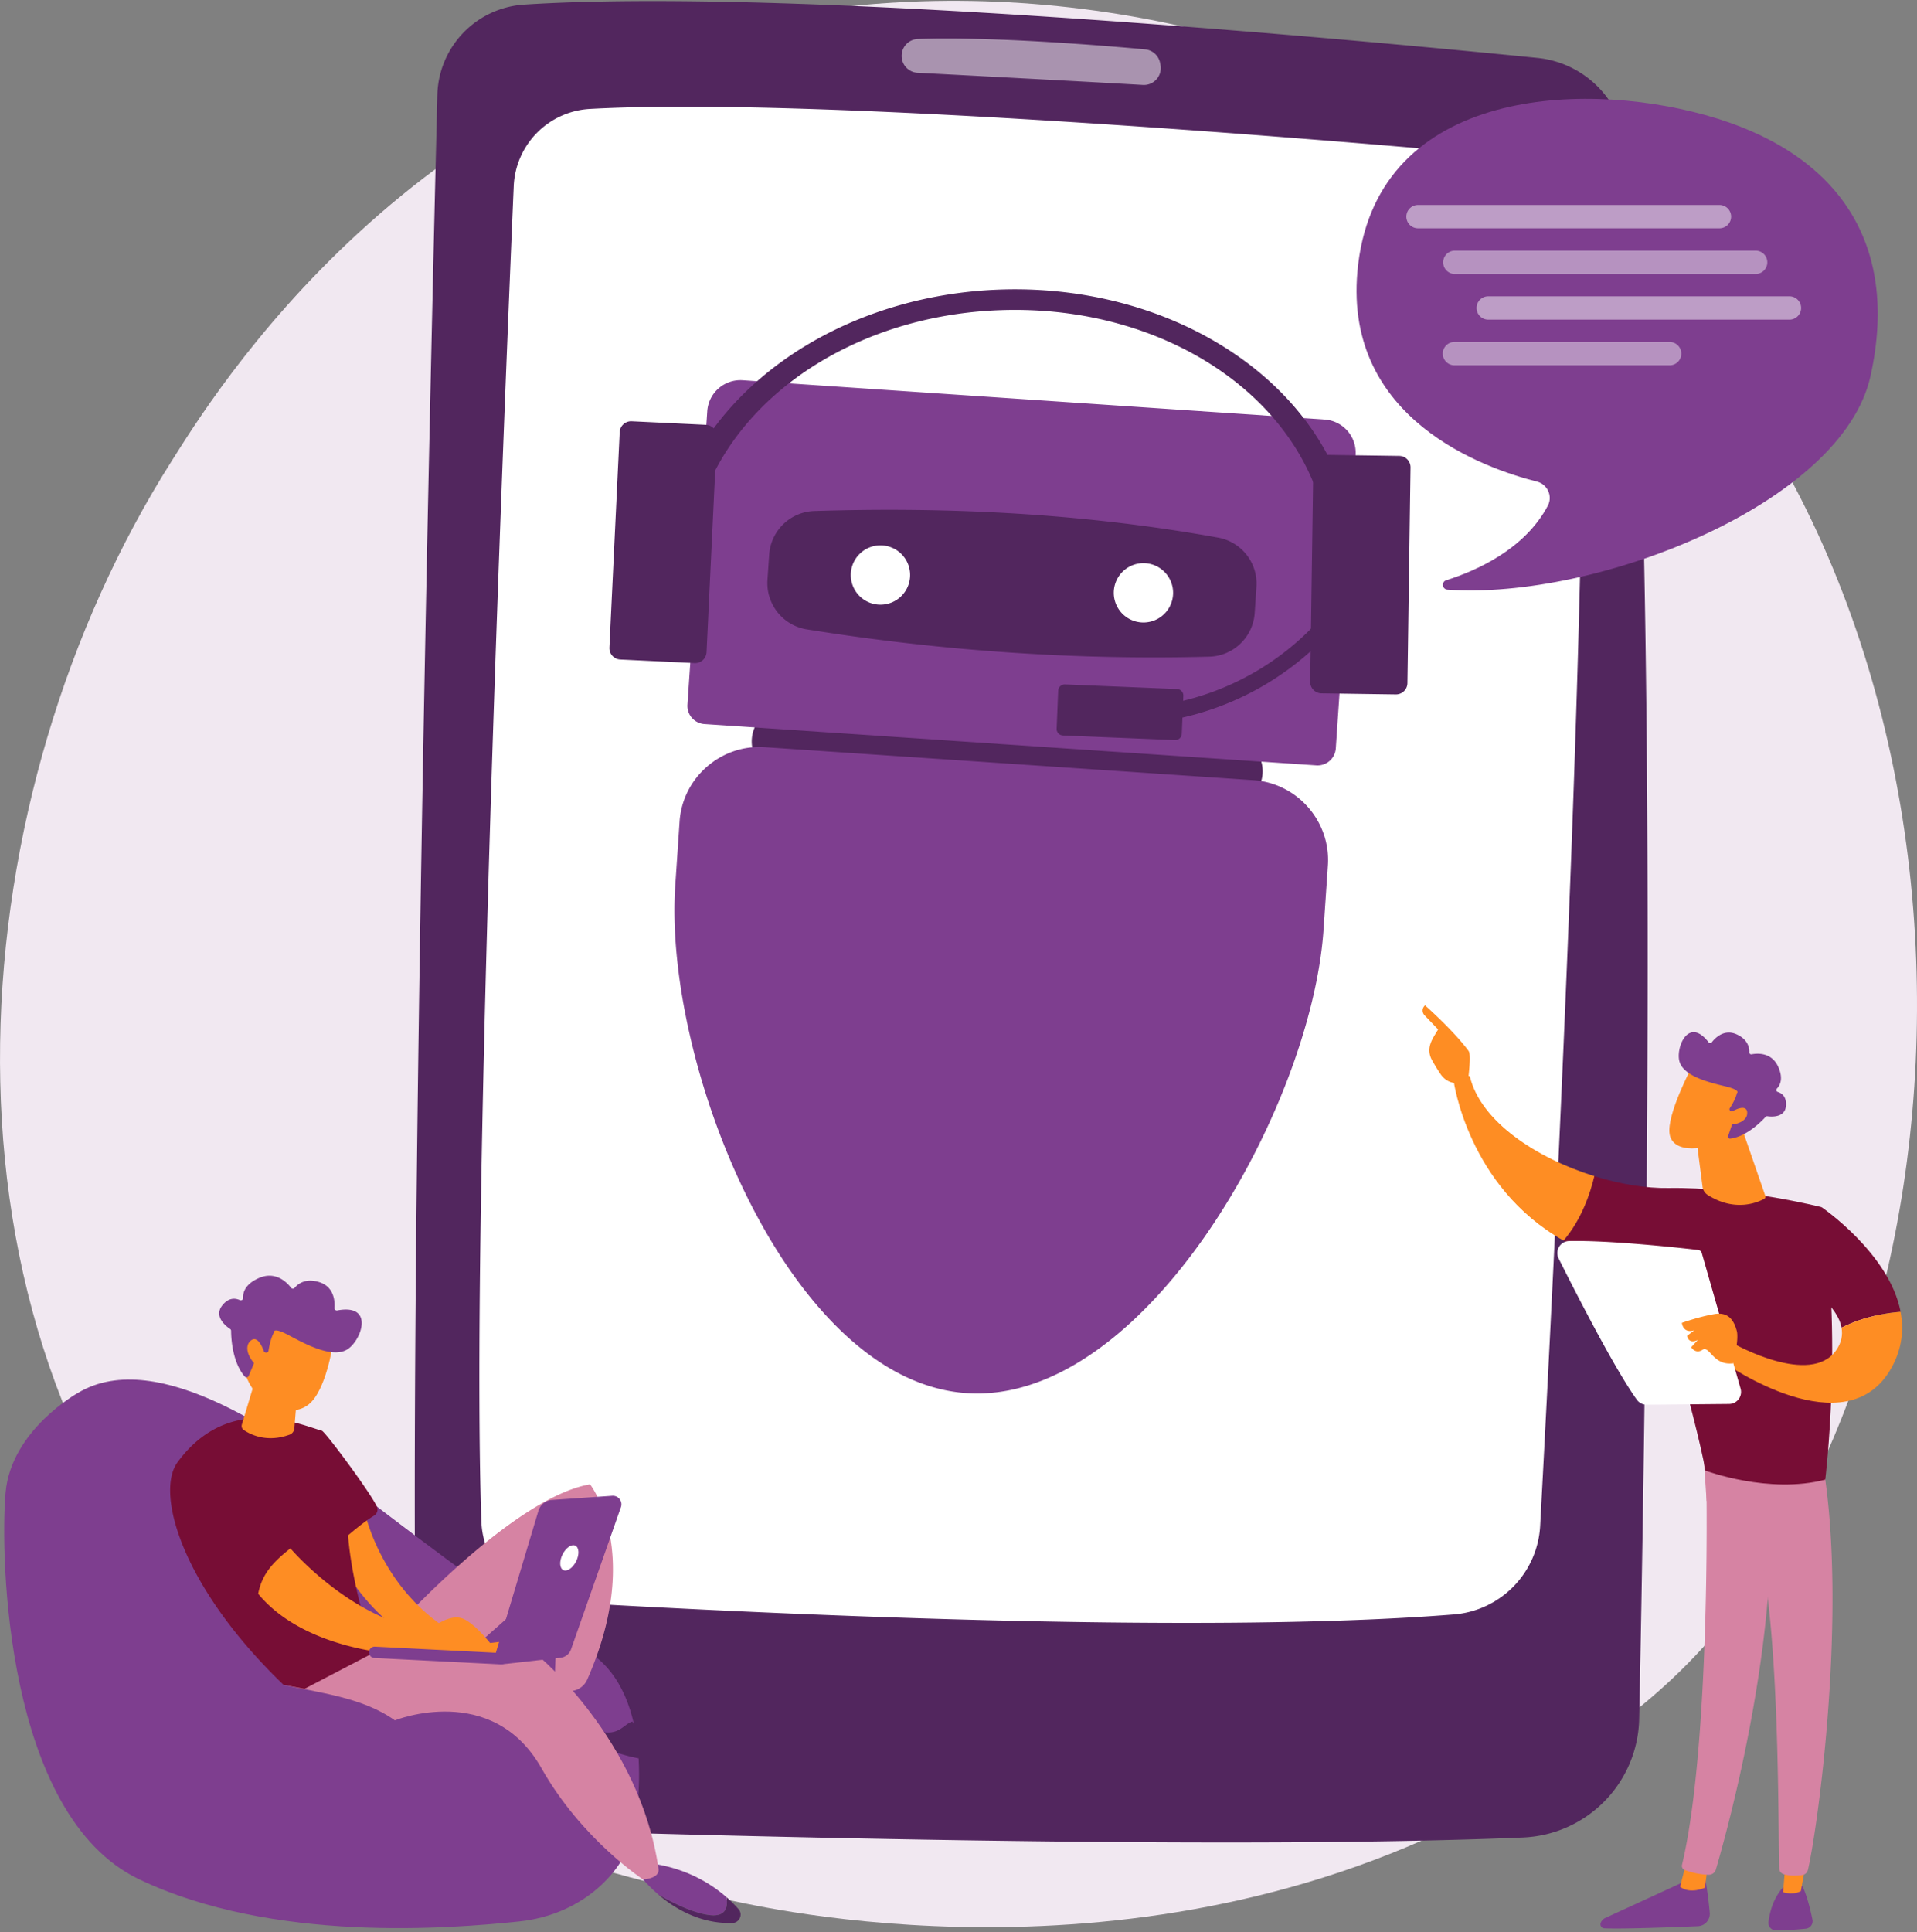 <svg xmlns="http://www.w3.org/2000/svg" width="390" height="393" viewBox="0 0 390 393" fill="none"><rect x="0" y="0" width="390" height="393" fill="#808080" stroke="none"/><g clip-path="url(#dd8jb3ifia)"><path d="M344.795 336.878c-8.008 8.43-15.585 13.867-21.568 18.164-70.374 50.493-153.644 35.774-171.341 32.179-26.134-5.307-76.648-15.567-113.17-58.516-55.259-64.985-46.65-167.348-3.791-234.925 7.839-12.36 49.25-80.966 133.417-91.968 50.936-6.658 110.313 6.766 153.312 42.796 90.254 75.617 83.829 228.381 23.141 292.27z" fill="#F1E8F1"></path><path d="M88.975 19.308c-1.479 59.675-6.277 265.512-3.987 338.457a14.64 14.64 0 0 0 14.165 14.182c38.219 1.251 148.166 4.421 210.68 1.799a24.668 24.668 0 0 0 23.645-24.125c1.298-62.635 4.166-238.804-2.647-319.507a20.128 20.128 0 0 0-18.062-18.337C271.146 7.614 160.602-2.565 106.59.94a18.859 18.859 0 0 0-17.615 18.367z" fill="#52265E"></path><path d="M104.512 37.848c-2.088 48.873-8.672 211.46-6.582 271.581a17.013 17.013 0 0 0 16.01 16.407c36.14 2.115 128.841 6.778 181.844 2.538a19.119 19.119 0 0 0 17.551-18.044c2.687-49.861 10.399-201.251 8.396-260.699a18.792 18.792 0 0 0-17.116-18.077c-39.099-3.511-139.518-11.864-184.565-9.405a16.435 16.435 0 0 0-15.538 15.7z" fill="#fff"></path><path opacity=".5" d="M183.434 11.367a3.433 3.433 0 0 0 3.256 3.437c9.022.472 34.456 1.81 45.822 2.47a3.438 3.438 0 0 0 3.573-4.089l-.072-.376a3.438 3.438 0 0 0-3.063-2.773c-7.681-.705-30.861-2.656-46.221-2.114a3.433 3.433 0 0 0-3.295 3.445z" fill="#fff"></path><path d="M294.232 118.017c6.044-1.903 15.96-6.256 20.667-15.17 1.031-1.955-.086-4.355-2.23-4.893-10.618-2.662-39.144-12.644-36.519-42.633 3.22-36.778 44.484-39.229 70.81-31.916 26.325 7.313 39.676 25.374 33.593 53.034-5.736 26.078-55.859 45.639-86.084 43.493-1.086-.083-1.275-1.593-.237-1.915z" fill="#7E3E8F"></path><g opacity=".82" fill="#fff"><path opacity=".6" d="M349.816 46.434h-61.283a2.372 2.372 0 1 1 0-4.743h61.283a2.368 2.368 0 0 1 2.366 2.371 2.37 2.37 0 0 1-2.366 2.372z"></path><path opacity=".53" d="M357.174 55.724h-61.283a2.373 2.373 0 0 1 0-4.743h61.283a2.373 2.373 0 0 1 1.677 4.049 2.372 2.372 0 0 1-1.677.694zM339.748 74.3h-43.857a2.373 2.373 0 0 1-1.677-4.047 2.373 2.373 0 0 1 1.677-.694h43.857a2.372 2.372 0 0 1 0 4.742z"></path><path opacity=".6" d="M364.05 65.013h-61.283a2.374 2.374 0 0 1-1.677-4.05 2.373 2.373 0 0 1 1.677-.694h61.283a2.372 2.372 0 0 1 0 4.744z"></path></g><path d="M15.854 283.323s-13.592 7.529-14.717 20.272c-1.125 12.743-.093 65.633 27.161 78.65 27.255 13.017 63.332 10.018 77.141 8.599 13.808-1.42 21.466-10.808 23.176-17.27 1.709-6.462 4.472-30.533-10.054-38.297-14.526-7.765-29.784-19.659-45.031-31.242-15.247-11.583-41.375-30.497-57.676-20.712z" fill="#7E3E8F"></path><path d="M114.278 339.672s-3.665.193-4.118 7.74c0 0 8.506 7.625 19.996 9.445.863.141-1.205-5.888-1.517-6.704-1.48-3.888-6.139-6.389-14.361-10.481z" fill="#7E3E8F"></path><path d="M72.958 330.797H80.7s23.759-26.24 39.343-28.887c0 0 10.854 13.846-.578 39.718-.919 2.081-3.491 3.006-5.408 1.782a3.102 3.102 0 0 1-1.234-1.473l.917-22.09s-20.266 17.724-23.789 21.144c-3.523 3.42-21.43 1.338-16.993-10.194z" fill="#D683A3"></path><path d="M147.8 385.888c-3.243-2.842-8.413-6.032-15.874-6.947l-2.524 1.544s1.609 2.374 4.549 4.88c2.701 1.569 6.874 3.695 10.332 4.156 3.363.448 3.858-1.585 3.517-3.633z" fill="#7E3E8F"></path><path d="M128.639 350.15c-1.999.647-2.877 3.477-7.949 1.605a44.913 44.913 0 0 1-10.432-5.497 21.79 21.79 0 0 0-.1 1.153s8.968 8.531 20.458 10.345a1.148 1.148 0 0 0 1.06-.416 1.143 1.143 0 0 0 .177-1.124 28.932 28.932 0 0 0-3.214-6.066zM150.249 388.314a26.797 26.797 0 0 0-2.444-2.428c.341 2.048-.154 4.081-3.524 3.633-3.458-.461-7.631-2.587-10.332-4.156 3.383 2.889 8.538 5.953 15.041 5.78 1.451-.047 2.213-1.744 1.259-2.829z" fill="#52265E"></path><path d="m73.246 336.398 36.252.392s20.702 17.129 24.457 43.245c0 0 .624 1.922-3.119 2.256 0 0-12.516-8.176-20.677-22.628-10.008-17.72-29.832-9.743-29.832-9.743-6.514-4.697-15.718-5.653-22.653-7.218l15.572-6.304z" fill="#D683A3"></path><path d="M74.099 307.191S78 326.749 97.123 334.486l6.801-.802 1.604 2.559-15.954.509s-13.637-5.402-20.863-20.12c-.24-.482-4.218-8.698 5.388-9.441z" fill="#FE8D23"></path><path d="M76.197 336.071s-4.438-12.064-5.392-23.785c0 0 3.242-2.79 5.276-3.994a1.469 1.469 0 0 0 .574-1.903c-1.493-3.09-10.515-15.224-11.191-15.395-3.674-.916-18.739-8.08-29.35 6.434-4.554 6.229.904 25.403 21.568 45.261l4.263.815 14.252-7.433z" fill="#770D35"></path><path d="M59.087 314.93s12.33 14.599 28.095 16.734c0 0 4.073-3.715 7.103-2.388 3.03 1.326 7.189 7.179 7.189 7.179H81.227s-19.139-.675-28.702-12.281c.77-4.06 3.075-6.486 6.562-9.244zM51.903 280.758l-2.698 8.998a.986.986 0 0 0 .385 1.102c1.298.889 4.693 2.659 9.35.939a1.468 1.468 0 0 0 .943-1.259l.64-7.839-8.62-1.941z" fill="#FE8D23"></path><path d="M67.692 273.475s-1.326 9.327-4.908 12.194c-3.582 2.868-10.564.705-12.923-6.322l4.699-12.023 13.132 6.151z" fill="#FE8D23"></path><path d="M54.035 275.1a.459.459 0 0 0 .529-.183.464.464 0 0 0 .071-.186c.13-.862.453-2.566 1.107-3.726 0 0-.343-1.224 3.093.624 3.435 1.848 8.598 4.565 11.63 2.948 2.96-1.577 5.96-9.511-1.866-8.035a.449.449 0 0 1-.209-.008.452.452 0 0 1-.306-.269.459.459 0 0 1-.034-.206c.095-1.304-.033-4.306-3.072-5.268-2.842-.901-4.398.383-5.04 1.157a.452.452 0 0 1-.362.169.469.469 0 0 1-.357-.18c-.845-1.112-3.164-3.479-6.57-1.974-2.804 1.236-3.242 2.96-3.193 4.04a.463.463 0 0 1-.657.439c-.858-.396-2.24-.601-3.563 1.057-1.833 2.292.785 4.28 1.569 4.801a.47.47 0 0 1 .21.381c0 1.192.193 6.392 2.798 9.326a.461.461 0 0 0 .424.146.473.473 0 0 0 .351-.28l2.006-4.781a.465.465 0 0 1 .571-.263l.87.271z" fill="#7E3E8F"></path><path d="M54.074 276.073s-1.225-4.991-3.085-3.37c-1.861 1.621.485 5.186 2.617 5.867l.468-2.497z" fill="#FE8D23"></path><path d="m100.449 337.592 9.088-30.307a3.106 3.106 0 0 1 2.757-2.201l12.264-.846a1.748 1.748 0 0 1 1.504.683 1.744 1.744 0 0 1 .257 1.631l-10.159 28.942a2.55 2.55 0 0 1-2.147 1.692l-12.084 1.342-1.48-.936z" fill="#7E3E8F"></path><path d="M117.215 317.555c-.678 1.37-1.85 2.172-2.617 1.791-.767-.38-.838-1.797-.16-3.167.678-1.37 1.851-2.171 2.617-1.792.767.379.839 1.799.16 3.168z" fill="#fff"></path><path d="M101.934 338.528h-.059l-25.745-1.301a1.153 1.153 0 0 1-1.056-1.209 1.153 1.153 0 0 1 1.173-1.096l25.745 1.301a1.154 1.154 0 0 1-.058 2.306v-.001z" fill="#7E3E8F"></path><path d="m249.128 164.107-89.429-6.038a7.271 7.271 0 0 1-6.748-7.726 7.274 7.274 0 0 1 7.726-6.75l89.438 6.036a7.278 7.278 0 0 1 6.748 7.728 7.275 7.275 0 0 1-7.735 6.75z" fill="#52265E"></path><path d="m267.81 155.678-124.507-8.407a3.71 3.71 0 0 1-3.443-3.947l4.031-59.709a6.768 6.768 0 0 1 7.189-6.272l118.438 7.996a6.767 6.767 0 0 1 6.272 7.181l-4.031 59.709a3.713 3.713 0 0 1-3.949 3.449zM155.58 151.975l99.438 6.714c8.924.602 15.734 8.397 15.131 17.322l-.881 13.046c-2.449 36.27-36.344 96.755-72.614 94.305-36.27-2.448-61.727-66.94-59.278-103.21l.881-13.046c.603-8.918 8.395-15.735 17.323-15.131z" fill="#7E3E8F"></path><path d="M255.256 124.685a9.51 9.51 0 0 1-2.897 6.224 9.513 9.513 0 0 1-6.33 2.657c-26.543.705-53.907-1.072-81.901-5.556a9.532 9.532 0 0 1-7.991-10.048l.348-5.145a9.519 9.519 0 0 1 9.189-8.881c27.555-.871 54.977.501 82.165 5.415a9.518 9.518 0 0 1 7.775 10.008l-.358 5.326z" fill="#52265E"></path><path d="M183.389 121.224a6.034 6.034 0 0 0 0-8.534 6.034 6.034 0 0 0-8.534 0 6.034 6.034 0 0 0 0 8.534 6.034 6.034 0 0 0 8.534 0zM235.572 125.842a6.035 6.035 0 1 0-5.9-10.53 6.035 6.035 0 0 0 5.9 10.53z" fill="#fff"></path><path d="m216.75 146.374.627-3.307c28.09 5.336 55.216-11.324 63.098-38.755l3.242.929a58.358 58.358 0 0 1-25.519 33.525c-12.384 7.608-27.161 10.32-41.44 7.608h-.008z" fill="#52265E"></path><path d="m140.546 112.838-5.159.162a49.097 49.097 0 0 1-.467-5.263l1.128-.038c2.316-12.198 9.498-23.532 20.593-32.33 12.655-10.035 29.321-15.885 46.927-16.472 17.607-.588 34.634 4.138 47.931 13.301 11.658 8.035 19.582 18.87 22.705 30.887l1.121-.038a49.272 49.272 0 0 1-.116 5.283l-5.158.182c-4.003-27.027-32.531-46.562-66.35-45.434-33.819 1.127-60.958 22.52-63.155 49.76zM214.964 148.217l.317-7.736c.015-.351.168-.682.426-.92.259-.237.601-.363.951-.349l22.814.937a1.323 1.323 0 0 1 1.269 1.378l-.319 7.734a1.326 1.326 0 0 1-.866 1.19 1.348 1.348 0 0 1-.511.079l-22.812-.936a1.328 1.328 0 0 1-1.269-1.377z" fill="#52265E"></path><path d="m283.976 141.243-15.134-.217a2.326 2.326 0 0 1-2.291-2.357l.632-43.862a2.314 2.314 0 0 1 .703-1.634 2.324 2.324 0 0 1 1.653-.657l15.133.217a2.323 2.323 0 0 1 2.291 2.357l-.63 43.862a2.327 2.327 0 0 1-2.357 2.291zM141.31 134.869l-15.118-.722a2.322 2.322 0 0 1-2.211-2.433l2.092-43.816a2.33 2.33 0 0 1 2.433-2.212l15.117.723a2.322 2.322 0 0 1 2.211 2.432l-2.092 43.817a2.334 2.334 0 0 1-.758 1.609 2.33 2.33 0 0 1-1.674.602z" fill="#52265E"></path><path d="M346.862 381.695s.653 3.698.974 7.359a2.514 2.514 0 0 1-.623 1.881c-.225.256-.5.463-.808.609a2.536 2.536 0 0 1-.982.242c-4.875.203-15.3.597-19.042.431a.827.827 0 0 1-.652-.377.821.821 0 0 1-.069-.751c.174-.437.51-.79.939-.987l17.223-7.915 3.04-.492z" fill="#7E3E8F"></path><path d="m347.405 379.524-.526 4.423s-3.016 1.41-5.074-.177l1.249-4.934 4.351.688z" fill="#FE8D23"></path><path d="M347.008 296.378c.227 1.154 1.217 57.636-4.821 82.948a.863.863 0 0 0 .505.999c1.571.608 3.233.946 4.917 1a1.487 1.487 0 0 0 1.467-1.063c1.725-5.873 9.996-35.296 11.074-63.403 1.205-31.407 0-1.069 0-1.069l-.705-19.415-12.437.003z" fill="#D683A3"></path><path d="M366.679 383.625s1.041 1.866 2.047 6.827a1.534 1.534 0 0 1-.267 1.222 1.547 1.547 0 0 1-1.088.62c-1.608.158-4.088.361-6.071.349a1.538 1.538 0 0 1-1.518-1.712c.22-1.811.903-4.781 3.019-7.096l3.878-.21z" fill="#7E3E8F"></path><path d="m367.596 377.94-1.226 6.689s-1.212.902-3.61.248l.585-7.189 4.251.252z" fill="#FE8D23"></path><path d="M370.904 298.11c4.934 29.8-1.071 73.652-3.101 82.236a1.334 1.334 0 0 1-1.08 1.016c-.905.149-2.396.272-3.862-.155a1.228 1.228 0 0 1-.883-1.128c-.272-6.94.217-49.539-4.382-66.375a3.834 3.834 0 0 0-1.476-2.114l-8.93-6.343-.684-10.263 24.398 3.126z" fill="#D683A3"></path><path d="M339.437 241.642c14.801-.244 31.126 3.886 31.126 3.886 4.411 25.738.771 55.424.771 55.424-11.456 3.004-24.38-1.833-24.38-1.833-1.903-10.757-10.788-41.033-10.788-41.033-7.23-.897-13.186-2.983-18.09-5.742 3.741-4.336 5.505-9.855 6.272-13.11 5.231 1.619 10.525 2.487 15.089 2.408z" fill="#770D35"></path><path d="M295.736 219.848c1.454-1.755 3.293-.925 3.293-.925 2.178 9.198 13.596 16.656 25.327 20.299-.766 3.262-2.537 8.78-6.271 13.109-19.47-10.936-22.349-32.483-22.349-32.483z" fill="#FE8D23"></path><path d="M296.078 220.291c-.152.483 1.61 1.219 2.648-.759.035-.947.611-5.008.045-5.779-3.015-4.114-8.864-9.269-8.864-9.269-.987.976-.175 1.934-.175 1.934l2.838 2.961c-.594 1.072-1.317 1.973-1.657 3.274a3.98 3.98 0 0 0 .397 2.927 34.624 34.624 0 0 0 1.819 2.975c1.215 1.723 2.949 1.736 2.949 1.736z" fill="#FE8D23"></path><path d="m293.813 211.293 2.585 2.192.812 2.181-2.305 2.557s-.775-4.329-1.352-5.267c-.576-.937-.277-1.39.26-1.663z" fill="#FE8D23"></path><path d="m364.893 259.855 5.676-14.328s13.822 9.391 16.094 21.299c-2.611.191-7.364.871-12.016 3.219-1.022-5.621-9.754-10.19-9.754-10.19z" fill="#770D35"></path><path d="M352.809 273.341s15.517 8.769 20.754 1.281c1.087-1.551 1.346-3.101 1.078-4.574 4.652-2.349 9.406-3.028 12.016-3.22.685 3.589.323 7.408-1.786 11.266-9.171 16.775-34.113-.928-34.113-.928l2.051-3.825z" fill="#FE8D23"></path><path d="m354.107 282.44-7.894-27.578a.861.861 0 0 0-.729-.622 371.163 371.163 0 0 0-11.115-1.115c-5.091-.431-10.861-.795-15.135-.705a2.449 2.449 0 0 0-2.148 3.54c3.404 6.811 11.35 22.389 15.92 28.745a2.45 2.45 0 0 0 2.019 1.015l16.755-.156a2.454 2.454 0 0 0 1.939-.985 2.455 2.455 0 0 0 .388-2.139z" fill="#fff"></path><path d="M352.629 277.288s1.18-4.852.705-6.573-1.398-3.934-4.471-3.442c-3.073.492-6.699 1.787-6.699 1.787s.183 2.242 2.519 1.518l-1.449 1.121s.207 1.795 2.181.836l-1.348 1.486s.846 1.474 2.299.528c1.454-.945 2.144 3.317 6.263 2.739zM354.433 229.629l4.71 13.617a.491.491 0 0 1-.224.591c-1.284.705-5.908 2.76-11.48-.773a2.311 2.311 0 0 1-1.065-1.65l-1.526-11.785h9.585z" fill="#FE8D23"></path><path d="M344.182 217.02s-5.17 9.733-4.511 13.663c.66 3.93 7.071 3.65 12.666.457l3.91-10.509-12.065-3.611z" fill="#FE8D23"></path><path d="M352.093 225.981a.389.389 0 0 1-.139-.102.405.405 0 0 1-.035-.486c.414-.631 1.189-1.922 1.437-3.053 0 0 .931-.595-2.365-1.384-3.296-.79-8.208-2.013-9.242-4.818-1.007-2.734 1.638-9.611 5.86-4.132a.403.403 0 0 0 .636 0c.692-.901 2.511-2.77 5.037-1.637 2.364 1.06 2.63 2.793 2.598 3.665a.39.39 0 0 0 .137.318.397.397 0 0 0 .335.09c1.195-.227 4.063-.423 5.402 2.519 1.102 2.423.386 3.795-.267 4.466a.403.403 0 0 0 .171.664c.785.239 1.8.906 1.691 2.745-.14 2.545-2.985 2.321-3.794 2.204a.399.399 0 0 0-.357.127c-.693.768-3.821 4.03-7.207 4.423a.401.401 0 0 1-.423-.534l1.464-4.259a.406.406 0 0 0-.011-.293.41.41 0 0 0-.207-.207l-.721-.316z" fill="#7E3E8F"></path><path d="M351.503 226.587s3.682-2.526 3.947-.399c.265 2.127-3.314 3.081-5.091 2.288l1.144-1.889z" fill="#FE8D23"></path></g><defs><clipPath id="dd8jb3ifia"><path fill="#fff" transform="translate(0 .16)" d="M0 0h390v392.477H0z"></path></clipPath></defs></svg>